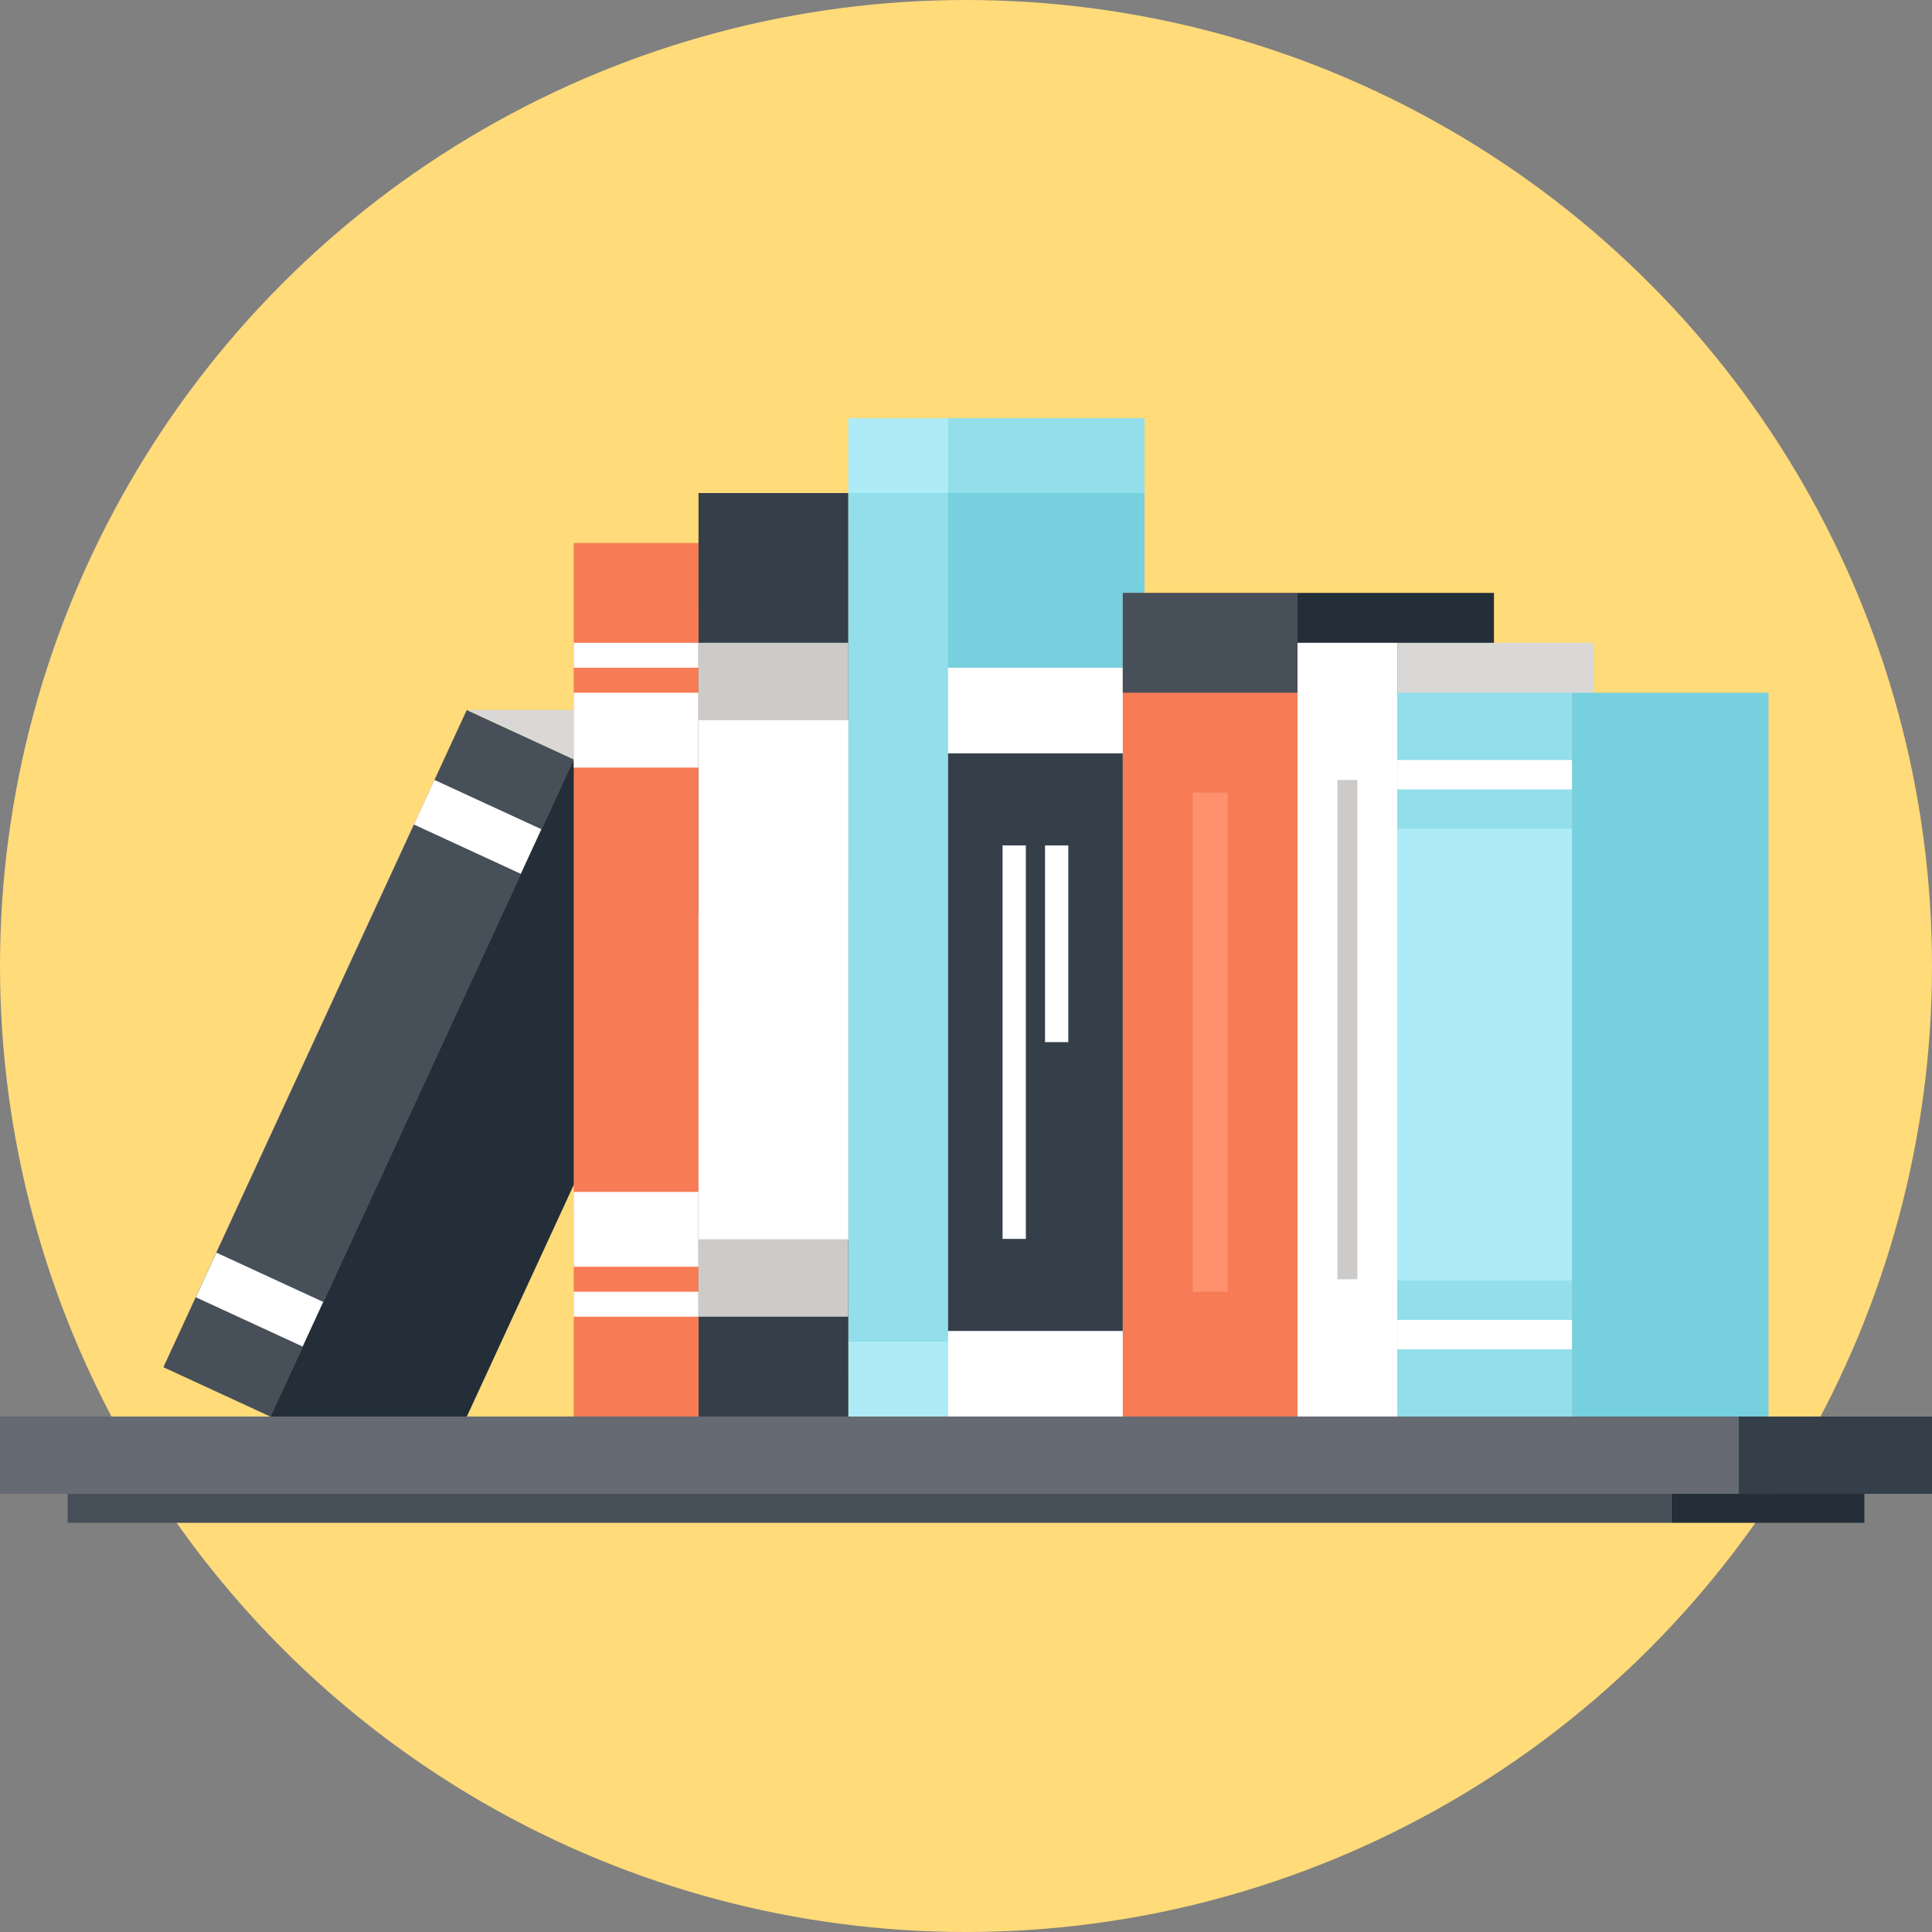 <svg height="155" width="155" xml:space="preserve" xmlns="http://www.w3.org/2000/svg"><rect width="100%" height="100%" fill="#808080" stroke="none"/><circle cx="77.5" cy="77.5" fill="#FFDB79" r="77.5"/><path fill="#474F59" d="m37.446 56.962 8.586 3.963-24.337 52.726-8.586-3.963z"/><path fill="#FFF" d="m34.853 62.57 8.587 3.96-19.142 41.507-8.588-3.96z"/><path fill="#474F59" d="m33.208 66.149 8.585 3.961-15.85 34.347-8.585-3.962z"/><path fill="#232E38" d="M37.453 113.646H21.691L46.03 60.917h15.76z"/><path fill="#D9D8D7" d="M53.205 56.956H37.442l8.588 3.961h15.76z"/><path fill="#F77B55" d="M46.03 43.563h10.009v70.084H46.03z"/><path fill="#FFF" d="M46.03 55.576h10.009v6.005H46.03zM46.03 51.57h10.009v2.002H46.03zM46.03 95.623h10.009v6.008H46.03zM46.03 103.636h10.009v1.999H46.03z"/><g><path fill="#ADECF7" d="M68.054 33.549h8.007v80.098h-8.007z"/><path fill="#92DEEB" d="M68.054 39.557h8.007v68.08h-8.007z"/><path fill="#76D0DE" d="M76.061 39.557h15.761v74.09H76.061z"/><path fill="#92DEEB" d="M76.061 33.549h15.761v6.008H76.061z"/></g><g><path fill="#FFF" d="M76.061 53.572H90.08v60.074H76.061z"/><path fill="#353F49" d="M76.061 60.439H90.08v46.341H76.061z"/><g fill="#FFF"><path d="M80.434 67.825h1.868v31.569h-1.868zM83.84 67.825h1.868v15.782H83.84z"/></g></g><g><path fill="#F77B55" d="M90.079 47.568h14.018v66.078H90.079z"/><path fill="#474F59" d="M90.079 47.568h14.018v8.008H90.079z"/><path fill="#FF916E" d="M95.686 63.586h2.805v40.05h-2.805z"/><path fill="#232E38" d="M104.097 47.568h15.76v66.078h-15.76z"/></g><g><path fill="#FFF" d="M104.097 51.57h8.01v62.076h-8.01z"/><path fill="#CCCBCA" d="M107.3 62.582h1.601v40.049H107.3z"/><path fill="#D9D8D7" d="M112.106 51.57h15.762v62.076h-15.762z"/></g><g><path fill="#92DEEB" d="M112.106 55.576h14.017v58.07h-14.017z"/><path fill="#ADECF7" d="M112.106 66.486h14.017v36.25h-14.017z"/><path fill="#FFF" d="M112.106 105.889h14.017v2.365h-14.017zM112.106 60.971h14.017v2.363h-14.017z"/><path fill="#76D0DE" d="M126.123 55.576h15.762v58.07h-15.762z"/></g><g><path fill="#353F49" d="M56.039 39.557H68.05l.01 74.089H56.043z"/><path fill="#CCCBCA" d="M56.041 51.571h12.014v54.064H56.041z"/><path fill="#FFF" d="M56.042 57.779h12.017v41.648H56.042z"/></g><g><path fill="#474F59" d="M5.425 119.847h128.65v2.325H5.425z"/><path fill="#232E38" d="M134.075 119.847h15.5v2.325h-15.5z"/><g><path fill="#656A73" d="M0 113.646h139.5v6.2H0z"/><path fill="#353F49" d="M139.5 113.646H155v6.2h-15.5z"/></g></g></svg>